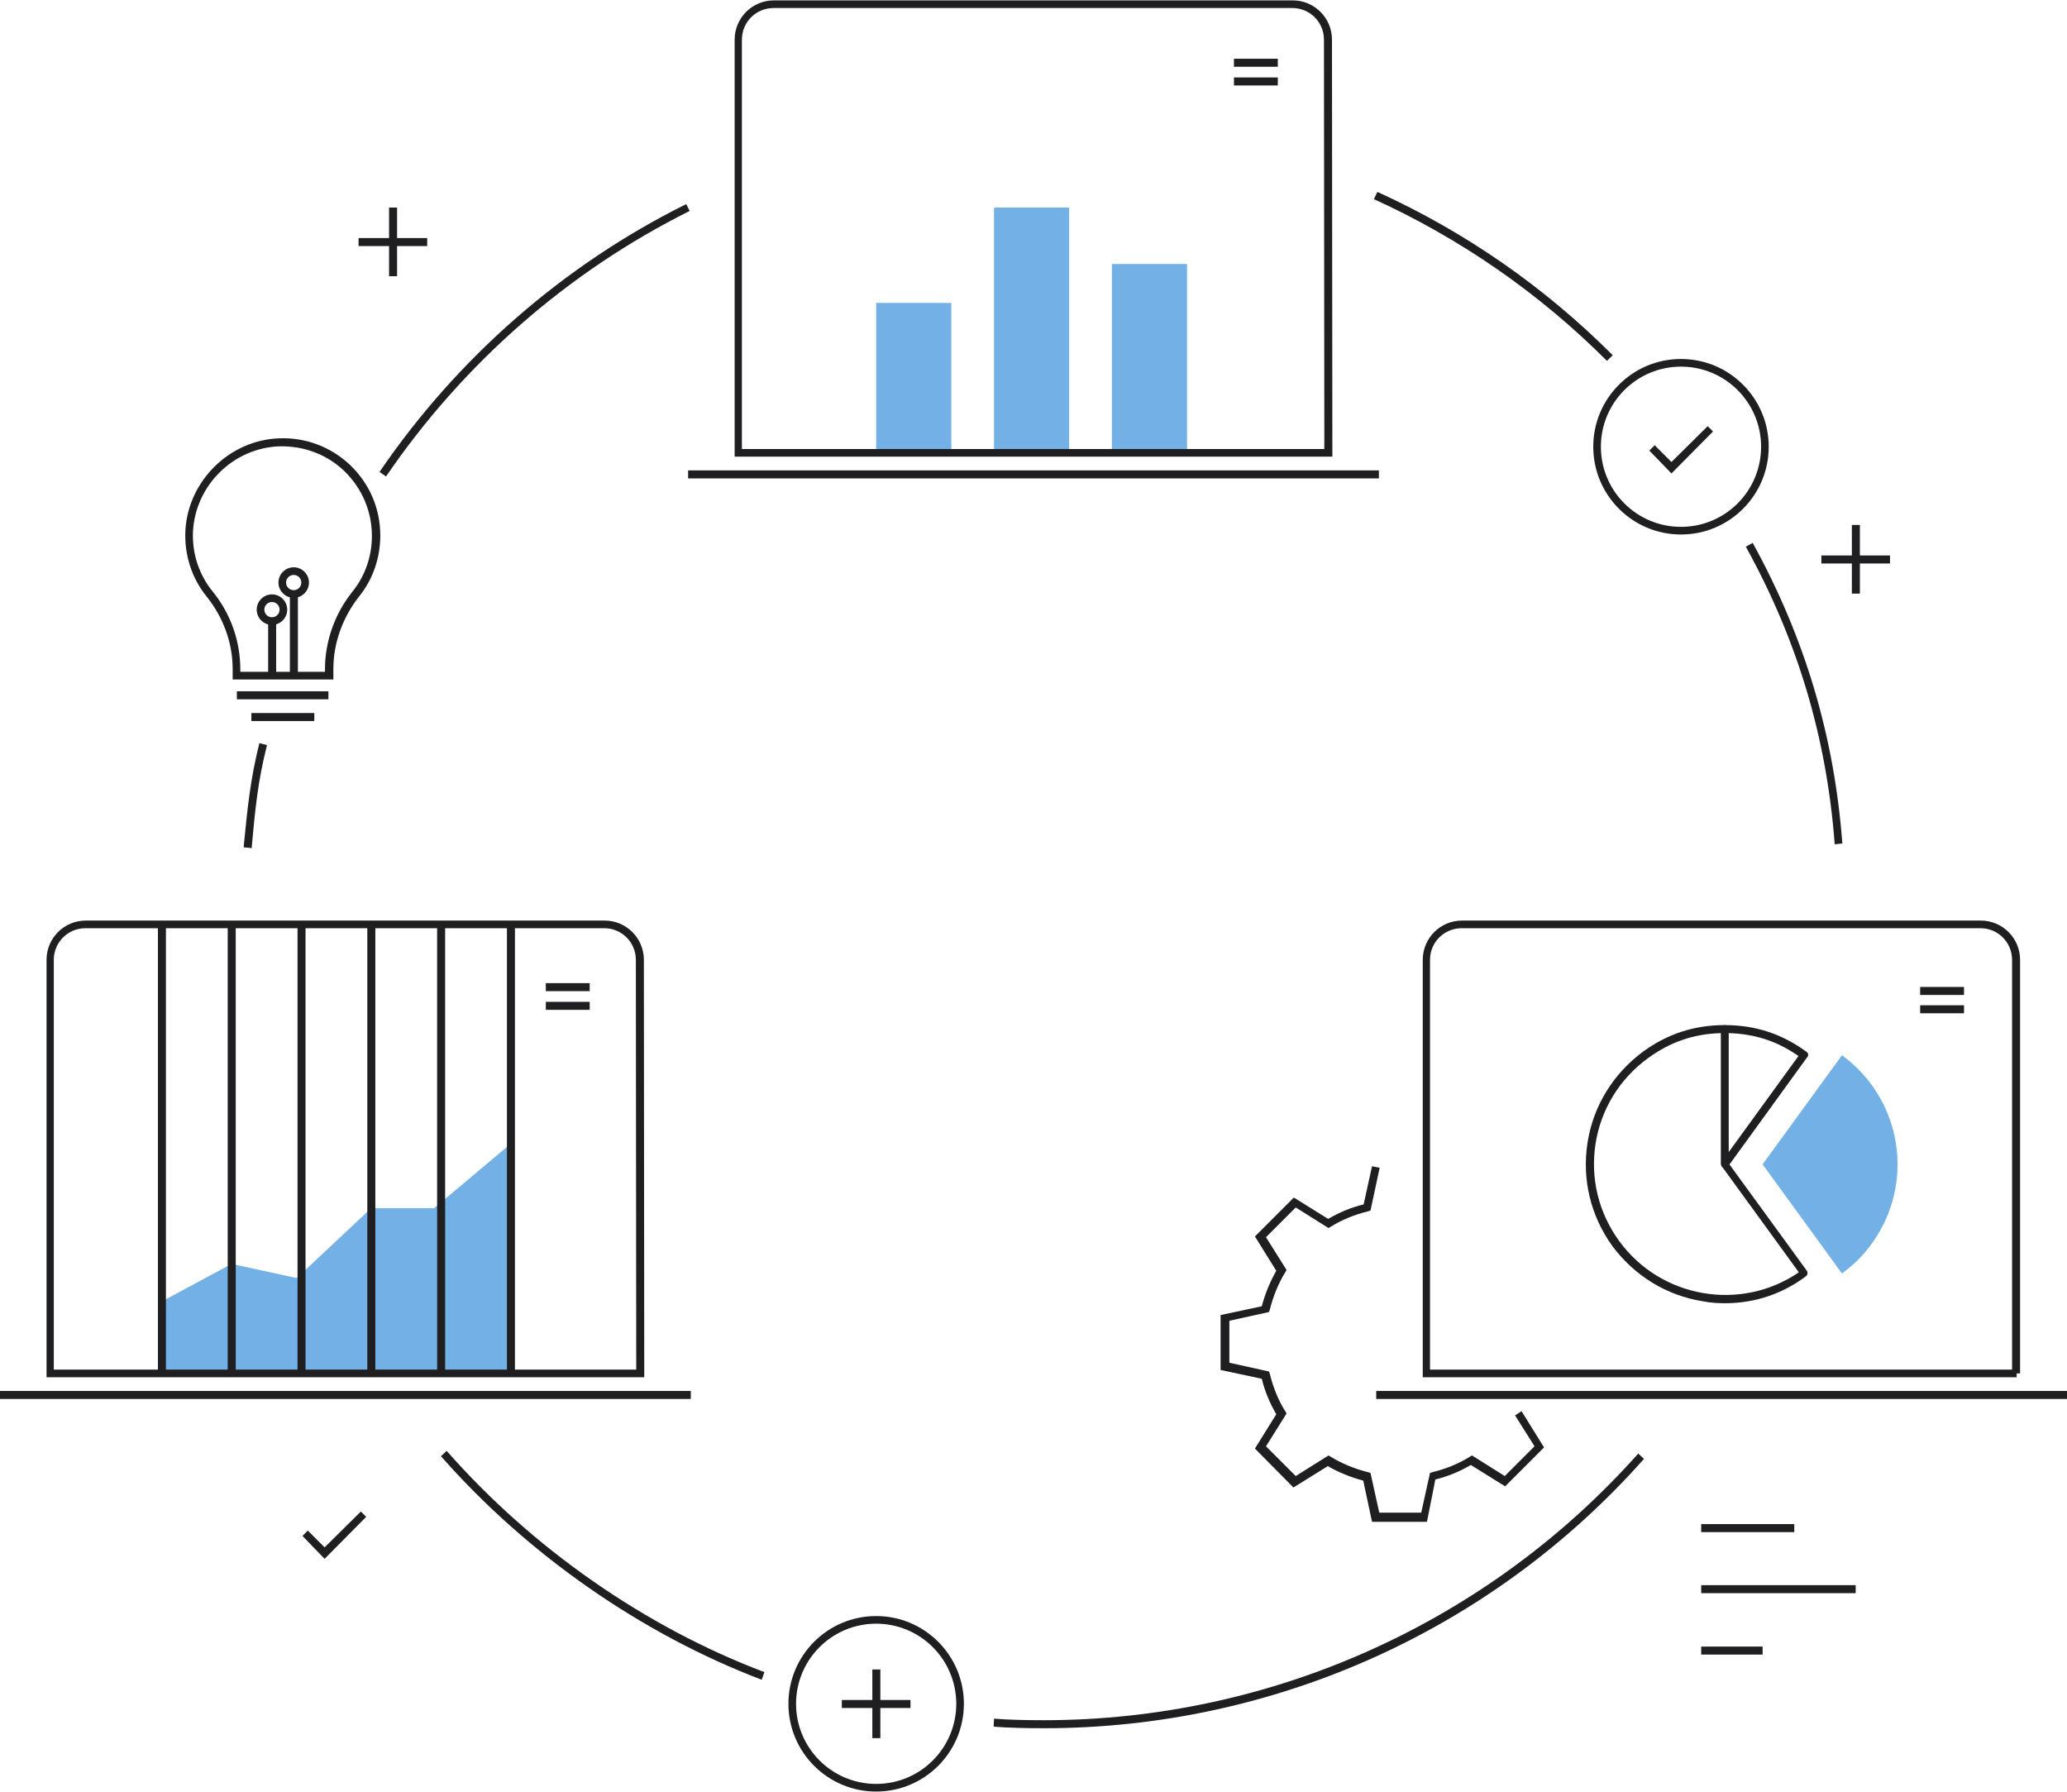 <?xml version="1.0" encoding="utf-8"?>
<!-- Generator: Adobe Illustrator 24.2.0, SVG Export Plug-In . SVG Version: 6.00 Build 0)  -->
<svg version="1.1" id="Layer_1" xmlns="http://www.w3.org/2000/svg" xmlns:xlink="http://www.w3.org/1999/xlink" x="0px" y="0px"
	 width="541.9px" height="469.7px" viewBox="0 0 541.9 469.7" style="enable-background:new 0 0 541.9 469.7;" xml:space="preserve"
	>
<style type="text/css">
	.st0{fill:#73B0E6;}
	.st1{fill:#1F1E20;}
</style>
<g>
	<g>
		<polygon class="st0" points="113.8,316.7 97.3,316.7 77.8,335 60.7,331.3 42.5,341.1 42.5,360 133.9,360 133.9,299.8 		"/>
	</g>
	<g>
		<g>
			<rect x="229.7" y="79.4" class="st0" width="19.7" height="39.3"/>
		</g>
		<g>
			<rect x="291.5" y="69.2" class="st0" width="19.7" height="49.6"/>
		</g>
		<g>
			<rect x="260.6" y="54.4" class="st0" width="19.7" height="64.3"/>
		</g>
	</g>
	<g>
		<path class="st1" d="M374.1,398.9h-14.4l-2.3-10.8c-3.4-0.9-6.5-2.2-9.3-3.8l-9,5.6L329,379.7l5.6-9c-1.7-2.9-3-6-3.8-9.3
			l-10.8-2.3v-14.4l10.8-2.3c0.9-3.4,2.2-6.5,3.8-9.3l-5.6-9l10.2-10.2l9,5.6c2.9-1.7,6-3,9.3-3.8l2.2-10l2,0.4l-2.4,11.2l-0.6,0.2
			c-3.6,0.9-6.9,2.2-9.9,4.1l-0.5,0.3l-8.6-5.4l-7.8,7.8l5.4,8.6l-0.3,0.5c-1.8,2.9-3.2,6.3-4.1,9.9l-0.2,0.6l-10.4,2.3v11l10.4,2.3
			l0.2,0.6c0.9,3.6,2.2,6.9,4.1,9.9l0.3,0.5l-5.4,8.6l7.8,7.8l8.6-5.4l0.5,0.3c2.9,1.8,6.3,3.2,9.9,4.1l0.6,0.2l2.3,10.4h11
			l2.3-10.4l0.6-0.2c3.6-0.9,6.9-2.2,9.9-4.1l0.5-0.3l8.6,5.4l7.8-7.8l-5.1-8.1l1.7-1.1l5.9,9.5l-10.2,10.2l-9-5.6
			c-2.9,1.7-6,3-9.3,3.8L374.1,398.9z"/>
	</g>
	<g>
		<g>
			<path class="st1" d="M349.3,119.7H192.6V10.4c0-5.7,4.6-10.3,10.3-10.3h136c5.7,0,10.3,4.6,10.3,10.3L349.3,119.7z M194.6,117.7
				h152.6l-0.1-107.3c0-4.6-3.7-8.3-8.3-8.3h-136c-4.6,0-8.3,3.7-8.3,8.3V117.7z"/>
		</g>
		<g>
			<rect x="180.4" y="123.3" class="st1" width="181.1" height="2.1"/>
		</g>
	</g>
	<g>
		<g>
			<path class="st1" d="M168.9,361H12.2V251.6c0-5.7,4.6-10.3,10.3-10.3h136c5.7,0,10.3,4.6,10.3,10.3L168.9,361z M14.2,359h152.6
				l-0.1-107.4c0-4.6-3.7-8.3-8.3-8.3h-136c-4.6,0-8.3,3.7-8.3,8.3V359z"/>
		</g>
		<g>
			<rect y="364.6" class="st1" width="181.1" height="2.1"/>
		</g>
	</g>
	<g>
		<g>
			<path class="st1" d="M528.7,361H373V251.6c0-5.7,4.6-10.3,10.3-10.3h136c5.7,0,10.3,4.6,10.3,10.3V360h-0.9V361z M375,359h152.5
				V251.6c0-4.6-3.7-8.3-8.3-8.3h-136c-4.6,0-8.3,3.7-8.3,8.3V359z"/>
		</g>
		<g>
			<rect x="360.8" y="364.6" class="st1" width="181.1" height="2.1"/>
		</g>
	</g>
	<g>
		<path class="st1" d="M101.2,124.9l-1.7-1.2c20.4-29.9,48.2-54.2,80.4-70.2l0.9,1.8C148.9,71.2,121.4,95.3,101.2,124.9z"/>
	</g>
	<g>
		<path class="st1" d="M66,222.3l-2.1-0.2l0-0.3c1-10.1,1.7-17.4,4.1-27l2,0.5c-2.4,9.5-3.1,16.7-4,26.7L66,222.3z"/>
	</g>
	<g>
		<path class="st1" d="M199.7,440.3c-31.5-12-61.4-32.8-84.1-58.6l1.5-1.4c22.5,25.6,52.1,46.2,83.3,58L199.7,440.3z"/>
	</g>
	<g>
		<path class="st1" d="M273.8,453c-5,0-9.3-0.1-13.3-0.4l0.1-2.1c3.9,0.3,8.2,0.4,13.1,0.4c59.5,0,116.3-25.5,155.8-69.9l1.5,1.4
			C391.2,427.3,333.9,453,273.8,453z"/>
	</g>
	<g>
		<path class="st1" d="M481,221.3c-2.1-27.9-9.7-53.4-23.3-78l1.8-1c13.7,24.9,21.4,50.7,23.5,78.8L481,221.3z"/>
	</g>
	<g>
		<path class="st1" d="M421.3,94.6c-17.7-17.7-38.3-32-61.1-42.4l0.9-1.9c23.1,10.5,43.8,24.9,61.7,42.8L421.3,94.6z"/>
	</g>
	<g>
		<g>
			<path class="st1" d="M440.7,140.1c-12.7,0-23-10.3-23-23s10.3-23,23-23s23,10.3,23,23S453.4,140.1,440.7,140.1z M440.7,96.1
				c-11.6,0-21,9.4-21,21s9.4,21,21,21s21-9.4,21-21S452.3,96.1,440.7,96.1z"/>
		</g>
		<g>
			<polygon class="st1" points="438.2,124.1 432.4,118.1 433.8,116.7 438.2,121.1 447.7,111.7 449.1,113.1 			"/>
		</g>
	</g>
	<g>
		<g>
			<polygon class="st1" points="85.1,408.6 79.3,402.6 80.7,401.2 85.1,405.6 94.6,396.2 96,397.6 			"/>
		</g>
	</g>
	<g>
		<g>
			<g>
				<path class="st1" d="M229.7,469.6c-12.7,0-23-10.3-23-23s10.3-23,23-23s23,10.3,23,23S242.4,469.6,229.7,469.6z M229.7,425.6
					c-11.6,0-21,9.4-21,21s9.4,21,21,21s21-9.4,21-21S241.3,425.6,229.7,425.6z"/>
			</g>
		</g>
		<g>
			<g>
				<rect x="228.7" y="437.6" class="st1" width="2.1" height="18"/>
			</g>
			<g>
				<rect x="220.7" y="445.6" class="st1" width="18" height="2.1"/>
			</g>
		</g>
	</g>
	<g>
		<g>
			<rect x="102" y="54.4" class="st1" width="2.1" height="18"/>
		</g>
		<g>
			<rect x="94" y="62.4" class="st1" width="18" height="2.1"/>
		</g>
	</g>
	<g>
		<g>
			<rect x="485.5" y="137.6" class="st1" width="2.1" height="18"/>
		</g>
		<g>
			<rect x="477.5" y="145.6" class="st1" width="18" height="2.1"/>
		</g>
	</g>
	<g>
		<g>
			<rect x="446" y="399.5" class="st1" width="24.4" height="2.1"/>
		</g>
		<g>
			<rect x="446" y="431.6" class="st1" width="16.1" height="2.1"/>
		</g>
		<g>
			<rect x="446" y="415.5" class="st1" width="40.5" height="2.1"/>
		</g>
	</g>
	<g>
		<rect x="143.1" y="257.7" class="st1" width="11.5" height="2.1"/>
	</g>
	<g>
		<rect x="143.1" y="262.6" class="st1" width="11.5" height="2.1"/>
	</g>
	<g>
		<rect x="503.4" y="258.7" class="st1" width="11.5" height="2.1"/>
	</g>
	<g>
		<rect x="503.4" y="263.5" class="st1" width="11.5" height="2.1"/>
	</g>
	<g>
		<rect x="323.5" y="15.4" class="st1" width="11.5" height="2.1"/>
	</g>
	<g>
		<rect x="323.5" y="20.3" class="st1" width="11.5" height="2.1"/>
	</g>
	<g>
		<g>
			<g>
				<path class="st0" d="M462.1,305.2l20.8-28.6c15.8,11.5,19.3,33.6,7.8,49.4c-2.3,3.2-4.7,5.5-7.8,7.8L462.1,305.2z"/>
			</g>
		</g>
	</g>
	<g>
		<g>
			<g>
				<path class="st1" d="M452.3,341.6c-1.9,0-3.8-0.1-5.8-0.5c-9.6-1.5-18-6.7-23.8-14.5c-5.7-7.9-8-17.5-6.5-27.1
					c1.5-9.6,6.7-18,14.5-23.8c6.4-4.7,13.5-7,21.4-7c0.6,0,1,0.5,1,1v35.1l20.6,28.3c0.3,0.5,0.2,1.1-0.2,1.4
					C467.3,339.2,459.9,341.6,452.3,341.6z M451.2,270.8c-7.2,0.2-13.3,2.3-19.2,6.6c-7.4,5.4-12.3,13.4-13.7,22.4
					c-1.4,9.1,0.8,18.1,6.2,25.5c10.9,15,31.9,18.6,47.1,8.2l-20.2-27.8c-0.1-0.2-0.2-0.4-0.2-0.6V270.8z"/>
			</g>
		</g>
	</g>
	<g>
		<g>
			<g>
				<path class="st1" d="M452.2,306.2c-0.1,0-0.2,0-0.3-0.1c-0.4-0.1-0.7-0.5-0.7-1v-35.4c0-0.6,0.5-1,1-1c8,0,15,2.3,21.4,7
					c0.5,0.3,0.6,1,0.2,1.4L453,305.8C452.8,306.1,452.5,306.2,452.2,306.2z M453.2,270.8V302l18.3-25.2
					C465.9,272.9,460.1,271,453.2,270.8z"/>
			</g>
		</g>
	</g>
	<g>
		<g>
			<path class="st1" d="M87.3,178.1H61v-2.7c0-6.8-2.4-13.5-6.8-19c-3.9-4.8-5.9-10.9-5.6-17.3c0.7-13,11.5-23.7,24.5-24.2
				c7-0.3,13.6,2.2,18.7,7c5.1,4.9,7.9,11.4,7.9,18.5c0,5.9-2,11.6-5.6,16c-4.3,5.5-6.7,12.2-6.7,18.9V178.1z M63,176.1h22.2v-0.7
				c0-7.2,2.5-14.4,7.1-20.2c3.3-4,5.2-9.2,5.2-14.7c0-6.5-2.6-12.5-7.2-17c-4.6-4.4-10.7-6.7-17.2-6.5c-12,0.5-21.8,10.2-22.5,22.2
				c-0.3,5.9,1.6,11.5,5.2,15.9c4.7,5.8,7.2,13,7.2,20.3V176.1z"/>
		</g>
		<g>
			<g>
				<path class="st1" d="M71.3,163.8c-2.2,0-4-1.8-4-4s1.8-4,4-4s4,1.8,4,4S73.5,163.8,71.3,163.8z M71.3,157.8c-1.1,0-2,0.9-2,2
					s0.9,2,2,2s2-0.9,2-2S72.4,157.8,71.3,157.8z"/>
			</g>
			<g>
				<rect x="70.3" y="162.8" class="st1" width="2.1" height="14.4"/>
			</g>
			<g>
				<path class="st1" d="M77,156.7c-2.2,0-4-1.8-4-4s1.8-4,4-4s4,1.8,4,4S79.2,156.7,77,156.7z M77,150.7c-1.1,0-2,0.9-2,2
					s0.9,2,2,2s2-0.9,2-2S78.1,150.7,77,150.7z"/>
			</g>
			<g>
				<rect x="76" y="155.7" class="st1" width="2.1" height="21.5"/>
			</g>
		</g>
		<g>
			<rect x="62.1" y="181.2" class="st1" width="24" height="2.1"/>
		</g>
		<g>
			<rect x="65.9" y="186.9" class="st1" width="16.5" height="2.1"/>
		</g>
	</g>
	<g>
		<rect x="41.4" y="242.3" class="st1" width="2.1" height="117.7"/>
	</g>
	<g>
		<rect x="78" y="242.3" class="st1" width="2.1" height="117.7"/>
	</g>
	<g>
		<rect x="114.6" y="242.3" class="st1" width="2.1" height="117.7"/>
	</g>
	<g>
		<rect x="59.7" y="242.3" class="st1" width="2.1" height="117.7"/>
	</g>
	<g>
		<rect x="96.3" y="242.3" class="st1" width="2.1" height="117.7"/>
	</g>
	<g>
		<rect x="132.9" y="242.3" class="st1" width="2.1" height="117.7"/>
	</g>
</g>
</svg>
